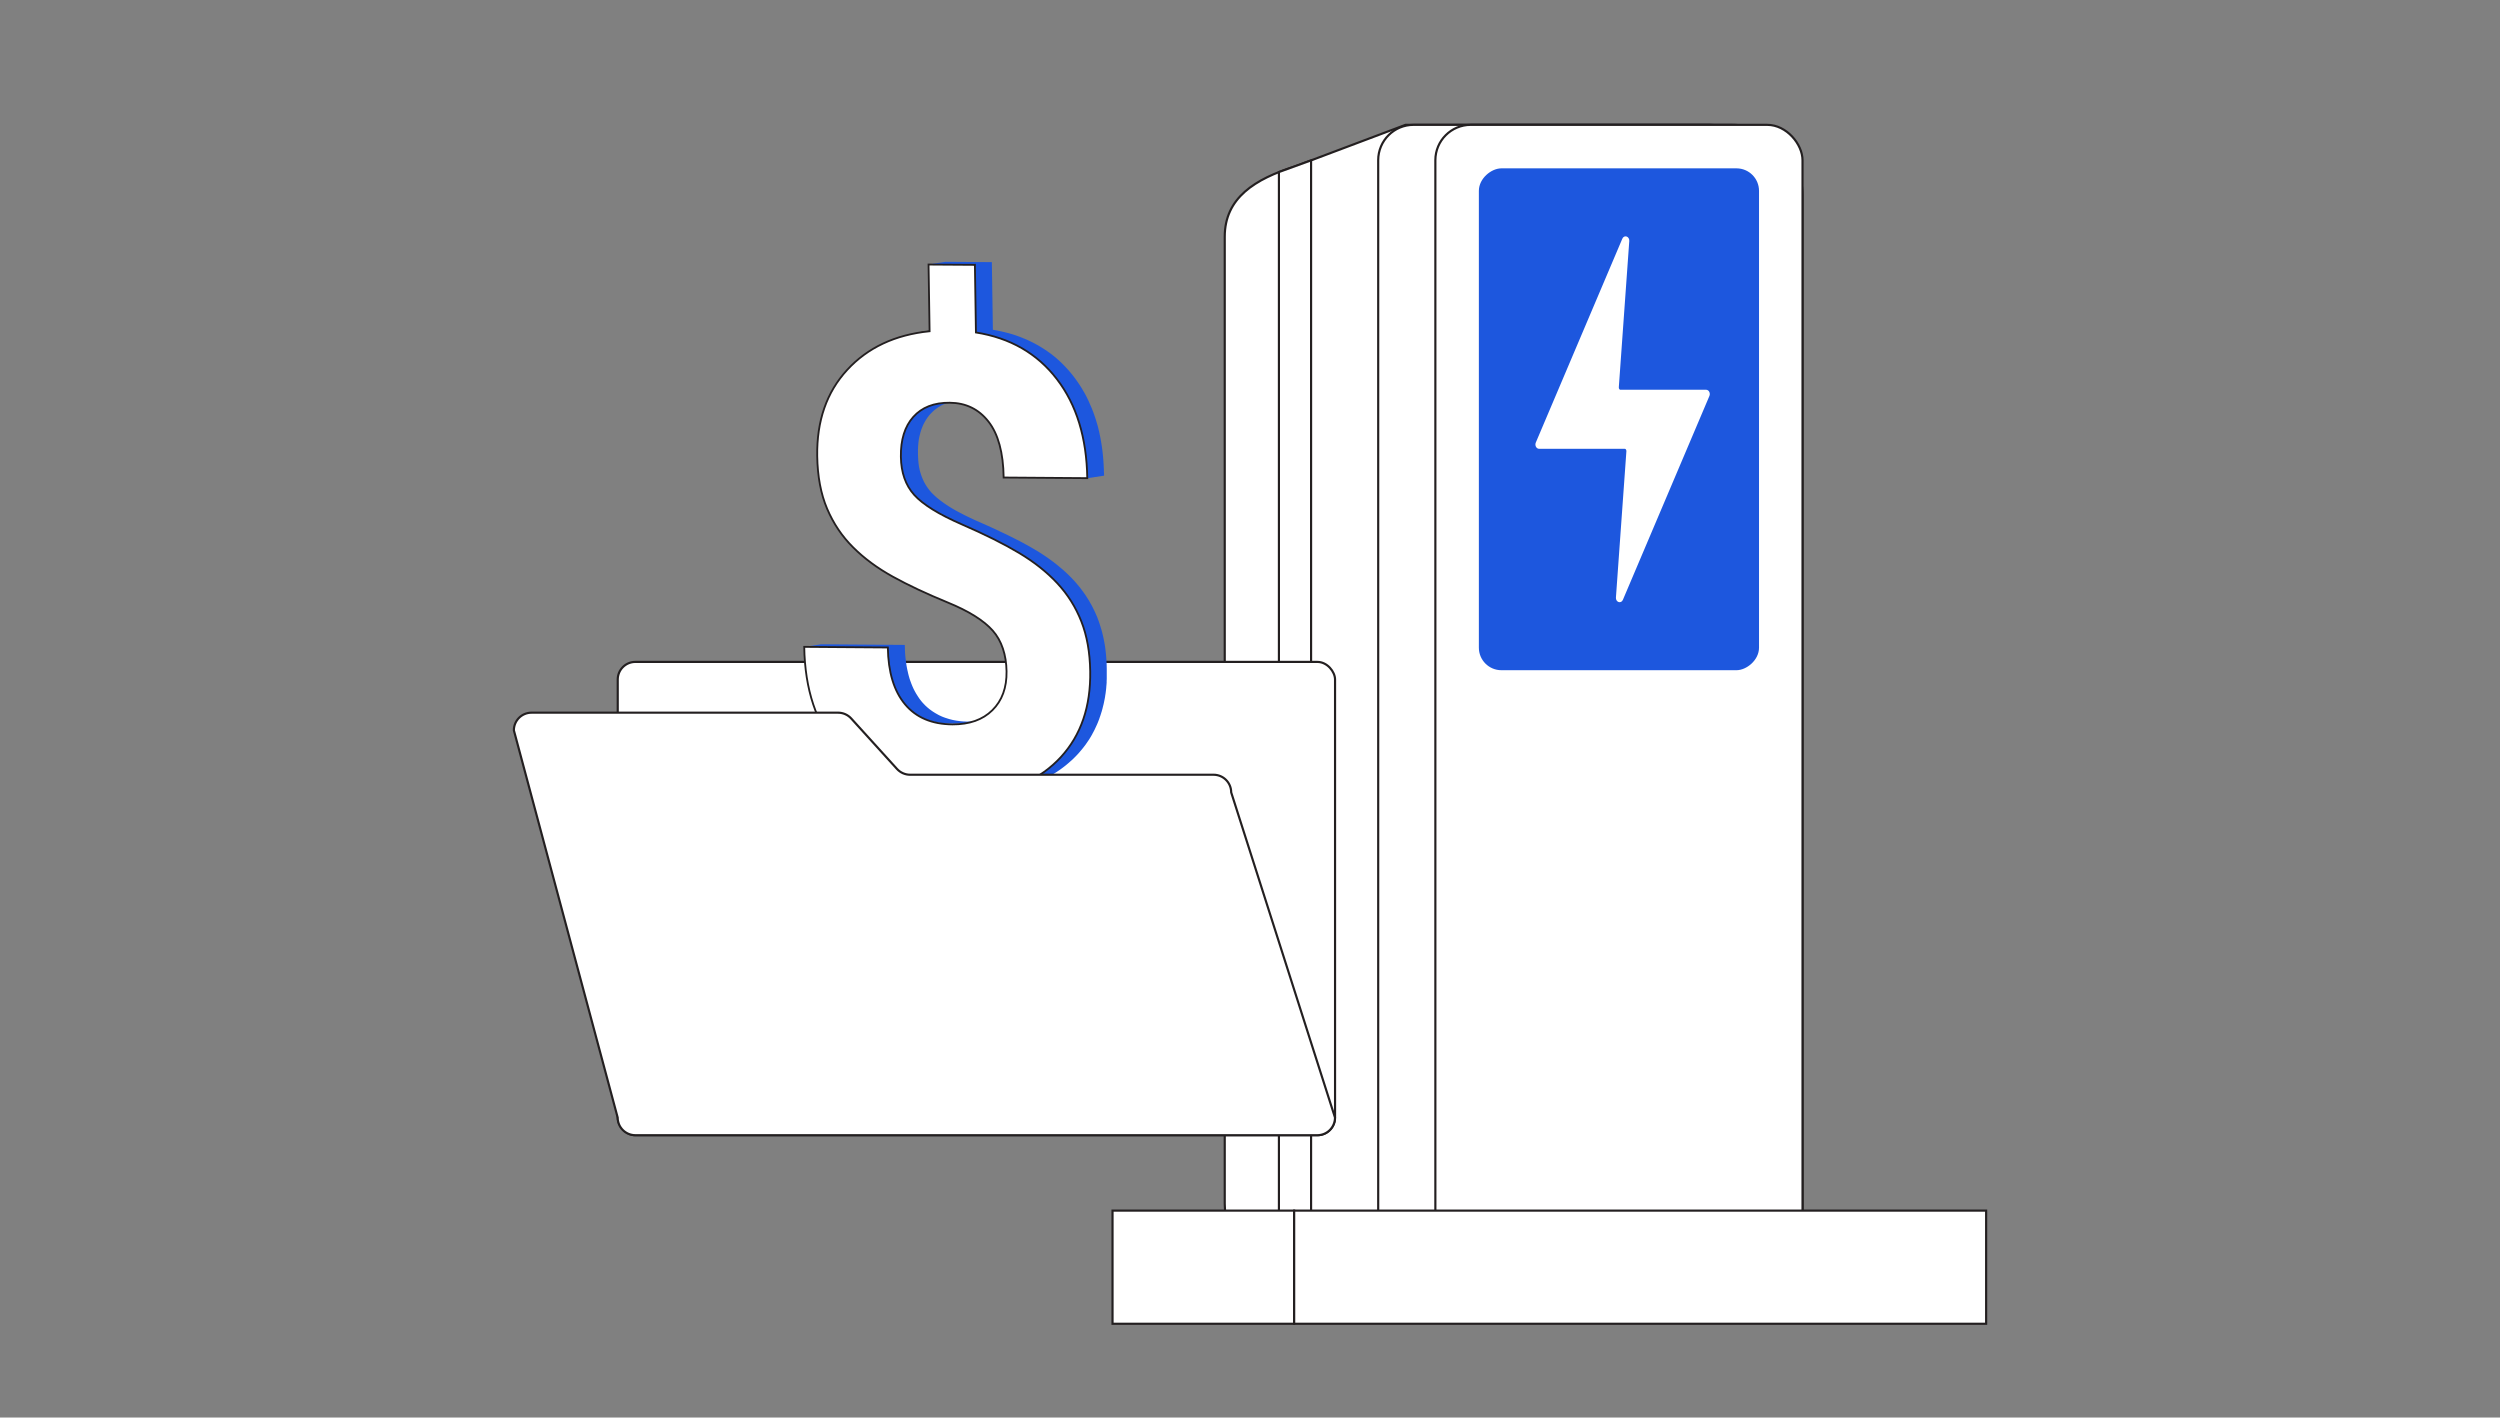 <?xml version="1.0" encoding="UTF-8"?>
<svg id="Layer_1" xmlns="http://www.w3.org/2000/svg" xmlns:xlink="http://www.w3.org/1999/xlink" version="1.1" viewBox="0 0 485 275">
  <rect x="0" y="0" width="485" height="275" fill="#808080" stroke="none"/>
  <!-- Generator: Adobe Illustrator 29.4.0, SVG Export Plug-In . SVG Version: 2.1.0 Build 152)  -->
  <defs>
    <style>
      .st0 {
        fill: #1d57de;
      }

      .st1, .st2 {
        fill: none;
      }

      .st1, .st2, .st3, .st4, .st5, .st6, .st7 {
        stroke-miterlimit: 10;
      }

      .st1, .st2, .st4, .st5, .st6, .st7 {
        stroke: #231f20;
      }

      .st1, .st7 {
        stroke-width: .19px;
      }

      .st8 {
        isolation: isolate;
      }

      .st2, .st6 {
        stroke-width: .42px;
      }

      .st3 {
        stroke: #fff;
      }

      .st3, .st9, .st4, .st5, .st6, .st7 {
        fill: #fff;
      }

      .st3, .st5 {
        stroke-width: .42px;
      }

      .st10 {
        clip-path: url(#clippath-1);
      }

      .st4 {
        stroke-width: .36px;
      }

      .st11 {
        clip-path: url(#clippath);
      }
    </style>
    <clipPath id="clippath">
      <path class="st6" d="M-79.94,143.27c9.38,5.41,9.43,14.19.11,19.61l-165.14,95.97c-9.32,5.41-24.47,5.42-33.85,0l-166.22-95.97c-9.38-5.42-9.43-14.19-.11-19.61l165.14-95.97c9.32-5.41,24.47-5.42,33.85,0l166.22,95.97Z"/>
    </clipPath>
    <clipPath id="clippath-1">
      <path class="st7" d="M178.67,64.47l3.24-.49c.55-.08,1.11-.15,1.68-.21l-3.24.49c-.57.06-1.13.13-1.68.21Z"/>
    </clipPath>
  </defs>
  <g>
    <path class="st9" d="M-79.94,143.27c9.38,5.41,9.43,14.19.11,19.61l-165.14,95.97c-9.32,5.41-24.47,5.42-33.85,0l-166.22-95.97c-9.38-5.42-9.43-14.19-.11-19.61l165.14-95.97c9.32-5.41,24.47-5.42,33.85,0l166.22,95.97Z"/>
    <g class="st11">
      <g class="st8">
        <polygon class="st6" points="174.4 338.63 178.28 340.87 170.57 345.35 166.69 343.11 -27.68 230.89 -47.6 219.39 -166.76 150.59 -182.28 141.63 -226.93 115.85 -219.21 111.37 -174.57 137.15 -159.05 146.11 -46.12 211.31 -26.2 222.81 174.4 338.63"/>
        <polygon class="st6" points="-55.41 262.17 -35.5 273.67 125.86 366.83 118.15 371.32 -36.98 281.76 -56.89 270.26 -215.3 178.8 -230.82 169.84 -467.99 32.91 -460.27 28.43 -275.51 135.1 -279.37 137.34 -271.61 141.82 -267.75 139.58 -223.11 165.35 -207.58 174.32 -55.41 262.17"/>
        <path class="st6" d="M174.4,338.63L-26.2,222.81l-19.92-11.5-112.93-65.2h0s47.48-27.59,47.48-27.59l-15.53-8.96-47.48,27.59h0l-44.64-25.77-7.71,4.48,44.64,25.77h0l-40.83,23.73-44.64-25.77-3.86,2.24-7.76-4.48,3.86-2.24L-460.27,28.43l-7.72,4.48,237.16,136.93-31.65,18.39h0,0,0S-499.64,51.3-499.64,51.3l-7.72,4.48,60.54,34.95-104.9,60.96c-2.13,1.24-2.12,3.25.03,4.48l63.66,36.75c2.14,1.24,5.61,1.24,7.74,0l52.43-30.47,105.2,60.74h0s-281.18,163.4-281.18,163.4l-18.46,10.73,7.76,4.48,3.85-2.24,7.76,4.48,15.55-9.04,75.05-43.61,110.41.62,10.94.06,73.25.41,5.42.03c1.45,0,2.85-.32,3.88-.91,1.03-.59,1.62-1.39,1.63-2.23l.03-3.34,1.13-114.77h0s50.96-29.61,50.96-29.61l58.89,34,3.86-2.24,7.76,4.48-3.86,2.24,52.3,30.2-8.22,71.74-.32,2.83,10.92.44.41-3.54,8.31-72.47c.1-.92-.48-1.81-1.6-2.46l-120.72-69.7h0l31.65-18.39,158.41,91.46,19.91,11.5,155.12,89.56,7.72-4.48-161.36-93.16-19.92-11.5-152.17-87.86,40.83-23.73h0s119.16,68.8,119.16,68.8l19.92,11.5,194.37,112.22,3.88,2.24,7.71-4.48-3.88-2.24ZM-317.7,346.17l-73.25-.41-10.94-.06-99.62-.56-20.69-.12,20.69.12,99.71-57.95.02-12.2,10.94.03v5.81s74.2-43.13,74.2-43.13l-1.07,108.48ZM-314.94,218.72h0s-109.08-62.98-109.08-62.98c-2.14-1.24-5.61-1.24-7.74,0l-52.43,30.47-55.9-32.27,101.04-58.72,168.86,97.49h0s-44.75,26.01-44.75,26.01Z"/>
      </g>
    </g>
    <path class="st2" d="M-79.94,143.27c9.38,5.41,9.43,14.19.11,19.61l-165.14,95.97c-9.32,5.41-24.47,5.42-33.85,0l-166.22-95.97c-9.38-5.42-9.43-14.19-.11-19.61l165.14-95.97c9.32-5.41,24.47-5.42,33.85,0l166.22,95.97Z"/>
  </g>
  <g>
    <g>
      <path class="st5" d="M336.06,255.22h-57.62l-27.21-8.07c-8.89-3.31-13.63-6.1-13.63-13.63V45.92c0-7.53,5.87-11.2,13.63-13.63l21.43-8.07h63.4c7.53,0,13.63,6.1,13.63,13.63v203.75c0,7.53-6.1,13.63-13.63,13.63Z"/>
      <rect class="st5" x="267.37" y="24.22" width="71.23" height="231" rx="6.86" ry="6.86"/>
      <rect class="st5" x="278.46" y="24.22" width="71.23" height="231" rx="6.86" ry="6.86"/>
      <rect class="st0" x="265.4" y="54.16" width="97.36" height="54.35" rx="4.37" ry="4.37" transform="translate(395.41 -232.74) rotate(90)"/>
      <path class="st3" d="M331.43,76.74c.18-.42-.07-.92-.45-.92h-16.63c-.3,0-.53-.32-.51-.69l2.03-28.38c.05-.69-.7-.96-.95-.35l-16.78,39.54c-.18.42.07.92.45.92h16.63c.3,0,.53.32.51.69l-2.03,28.38c-.05.69.7.96.95.35l16.78-39.54Z"/>
      <g>
        <line class="st5" x1="251.23" y1="32.29" x2="251.23" y2="247.16"/>
        <polygon class="st5" points="254.35 247.16 248.11 247.16 248.11 33.38 254.35 31.11 254.35 247.16"/>
      </g>
      <rect class="st5" x="215.83" y="234.86" width="35.23" height="21.95"/>
      <rect class="st5" x="251.07" y="234.86" width="134.24" height="21.95"/>
    </g>
    <g>
      <rect class="st5" x="119.84" y="128.41" width="139.16" height="91.82" rx="3.42" ry="3.42"/>
      <g class="st8">
        <path class="st0" d="M190.1,139.9c-.1.01-.21.03-.31.04-.03,0-.05,0-.08,0-.08,0-.16.02-.24.02-.04,0-.08,0-.11,0-.07,0-.14.01-.21.02-.04,0-.08,0-.12,0-.07,0-.14,0-.21.01-.04,0-.08,0-.12,0-.07,0-.15,0-.22,0-.04,0-.07,0-.11,0-.11,0-.22,0-.34,0-.12,0-.25,0-.37,0-.02,0-.04,0-.06,0-.1,0-.2,0-.3-.01,0,0,0,0,0,0-.11,0-.22-.01-.33-.02-.04,0-.07,0-.11,0-.08,0-.15-.01-.22-.02-.04,0-.08,0-.13-.01-.07,0-.14-.01-.2-.02-.04,0-.09,0-.13-.02-.05,0-.1-.01-.15-.02-.15-.02-.3-.04-.45-.06,0,0,0,0,0,0-.15-.02-.3-.05-.44-.08-.04,0-.08-.02-.11-.02-.11-.02-.22-.05-.33-.07-.02,0-.05-.01-.07-.02-.13-.03-.26-.06-.39-.1-.04,0-.07-.02-.11-.03-.09-.02-.17-.05-.26-.08-.04-.01-.08-.02-.12-.04-.09-.03-.17-.06-.25-.08-.03-.01-.07-.02-.1-.03-.11-.04-.22-.08-.33-.12,0,0-.02,0-.03-.01-.1-.04-.2-.08-.3-.12-.04-.02-.07-.03-.11-.05-.07-.03-.14-.06-.21-.1-.04-.02-.08-.04-.12-.05-.07-.03-.14-.07-.2-.1-.04-.02-.07-.04-.11-.06-.08-.04-.16-.08-.23-.13-.02-.01-.05-.03-.07-.04-.1-.06-.2-.11-.3-.17-.02-.01-.04-.03-.06-.04-.08-.05-.16-.1-.24-.15-.03-.02-.06-.04-.1-.06-.07-.05-.14-.1-.21-.15-.03-.02-.06-.04-.09-.06-.1-.08-.21-.15-.31-.23-.02-.01-.04-.03-.06-.04-.09-.07-.17-.14-.25-.21-.03-.03-.06-.05-.1-.08-.03-.03-.06-.05-.09-.08-.04-.04-.09-.08-.13-.12-.03-.03-.06-.05-.09-.08-.04-.04-.09-.08-.13-.12-.03-.03-.05-.05-.08-.08-.05-.05-.09-.09-.13-.14-.02-.02-.05-.05-.07-.07-.05-.05-.09-.1-.14-.15-.02-.02-.04-.05-.07-.07-.07-.08-.13-.15-.2-.23-.07-.08-.14-.16-.2-.25-.02-.03-.04-.06-.07-.09-.04-.06-.09-.11-.13-.17-.03-.03-.05-.07-.08-.11-.04-.05-.08-.1-.11-.16-.03-.04-.05-.08-.08-.12-.03-.05-.07-.1-.1-.15-.03-.04-.06-.09-.08-.13-.03-.05-.06-.09-.09-.14-.03-.04-.05-.09-.08-.13-.03-.05-.06-.1-.09-.14-.03-.05-.05-.09-.08-.14-.03-.05-.06-.1-.08-.15-.03-.05-.05-.09-.08-.14-.03-.05-.05-.1-.08-.15-.02-.05-.05-.1-.07-.14-.03-.05-.05-.1-.08-.15-.02-.05-.05-.1-.07-.15-.02-.05-.05-.1-.07-.16-.02-.05-.05-.1-.07-.15-.02-.05-.05-.11-.07-.16-.02-.05-.04-.1-.06-.16-.02-.05-.04-.11-.07-.16-.02-.06-.05-.12-.07-.18-.02-.05-.03-.09-.05-.14-.02-.06-.05-.12-.07-.19-.02-.04-.03-.09-.05-.13-.02-.07-.05-.14-.07-.2-.01-.04-.03-.08-.04-.12-.03-.08-.05-.17-.08-.25,0-.03-.02-.05-.02-.08-.03-.11-.07-.22-.1-.34,0-.03-.02-.06-.02-.09-.02-.08-.05-.17-.07-.26-.01-.04-.02-.09-.03-.13-.02-.07-.04-.14-.05-.22-.01-.05-.02-.1-.03-.15-.02-.07-.03-.13-.05-.2-.03-.15-.06-.3-.09-.45,0-.03-.01-.06-.02-.1-.02-.12-.05-.25-.07-.37,0-.05-.02-.09-.02-.14-.02-.13-.04-.26-.06-.39,0-.03,0-.06-.01-.09-.02-.16-.04-.32-.06-.49,0-.04-.01-.09-.02-.13-.01-.12-.03-.23-.04-.35,0-.05-.01-.11-.02-.16-.01-.12-.02-.24-.03-.36,0-.04,0-.09-.01-.13-.01-.16-.02-.33-.03-.5,0-.03,0-.06,0-.1,0-.14-.01-.27-.02-.41,0-.05,0-.1,0-.14,0-.21-.01-.42-.02-.64h0l-16.22-.12-3.24.49,16.22.12h0c0,.22,0,.43.02.64,0,.03,0,.05,0,.08,0,.02,0,.05,0,.07,0,.14.01.28.02.41,0,.03,0,.06,0,.1,0,.17.02.33.03.5,0,.04,0,.09.01.13,0,.12.02.24.03.36,0,.05.01.11.02.16.01.12.02.23.04.35,0,.03,0,.06.01.1,0,.01,0,.02,0,.04.02.16.04.32.06.48,0,.03,0,.06.01.09.02.13.04.26.06.39,0,.05.02.09.02.14.02.13.04.25.07.37,0,.03.01.07.02.1.03.15.06.3.09.45,0,.01,0,.02,0,.03.01.06.03.11.04.17.01.05.02.1.03.15.02.07.04.15.05.22.01.04.02.09.03.13.02.09.05.17.07.26,0,.03.02.06.02.09.03.11.06.23.1.34,0,.03.02.05.03.08.03.08.05.17.08.25.01.04.03.08.04.12.02.07.05.14.07.2.02.04.03.09.05.13.02.06.05.13.07.19.02.05.03.09.05.14.02.04.03.09.05.13,0,.01.01.03.02.04.02.06.04.11.07.16.02.05.04.1.06.15.02.05.05.11.07.16.02.05.04.1.07.15.02.05.05.11.07.16.02.05.05.1.07.15.03.05.05.1.08.15.02.05.05.1.07.14.03.05.05.1.08.15.03.05.05.09.08.14.03.05.06.1.08.15.03.05.05.09.08.14.03.05.06.1.09.15.03.04.05.09.08.13.03.05.06.1.09.14.02.04.05.07.07.11,0,0,0,.01.01.02.03.05.07.1.11.16.03.04.05.08.08.11.04.05.08.11.12.16.03.03.05.07.08.1.04.06.09.12.13.17.02.03.04.06.06.08.07.08.13.17.2.25.07.08.13.15.2.23.02.02.04.05.07.07.04.04.08.09.12.13,0,0,.01.01.02.02.02.02.05.05.07.07.04.05.09.09.13.14.03.03.05.05.08.08.04.04.08.08.13.12.03.03.06.05.09.08.04.04.08.08.13.12.03.03.06.05.09.08.02.01.03.03.05.05.01.01.03.02.05.04.08.07.17.14.25.21.02.01.04.03.05.04.1.08.2.16.31.24,0,0,.02.01.03.02.02.01.04.03.06.04.07.05.14.1.21.15.03.02.06.04.1.06.08.05.16.1.24.15.02.01.03.02.05.03,0,0,0,0,.01,0,.1.06.2.12.3.17.02.01.05.03.07.04.08.04.15.09.23.13.01,0,.03.01.04.02.02.01.05.02.07.03.07.03.13.07.2.1.04.02.08.04.12.05.07.03.14.06.21.1.03.01.05.02.07.03.01,0,.02,0,.03.01.1.04.2.08.3.12,0,0,.02,0,.02,0,.11.04.22.08.33.12,0,0,.02,0,.03,0,.02,0,.05.02.07.02.08.03.17.06.26.09.04.01.08.03.12.04.08.03.17.05.26.08.03,0,.05.02.07.02.01,0,.02,0,.03,0,.13.03.26.07.39.1.02,0,.05.01.07.02.11.03.22.05.33.07.02,0,.04,0,.06.01.02,0,.04,0,.05,0,.15.03.29.06.45.08,0,0,0,0,0,0,.15.02.3.05.45.06.02,0,.04,0,.06,0,.03,0,.06,0,.09.01.04,0,.09.01.13.02.07,0,.13.01.2.02.04,0,.08,0,.13.01.07,0,.15.01.22.02.04,0,.07,0,.11,0,.11,0,.22.01.33.02,0,0,0,0,0,0h0c.05,0,.1,0,.15,0,.07,0,.14,0,.21,0,.12,0,.25,0,.37,0,.11,0,.22,0,.34,0,.04,0,.07,0,.11,0,.08,0,.15,0,.22,0,.01,0,.03,0,.04,0,.03,0,.05,0,.08,0,.07,0,.14,0,.21-.01.04,0,.08,0,.12,0,.07,0,.14,0,.21-.01.04,0,.08,0,.12,0,.08,0,.16-.01.24-.02.03,0,.05,0,.08,0,.11-.01.21-.02.31-.04,0,0,0,0,.01,0,.09-.01.17-.02.25-.04l3.24-.49c-.09.01-.18.03-.26.04Z"/>
        <polygon class="st7" points="189.53 154.31 192.77 153.81 192.95 165.88 189.72 165.88 189.53 154.31"/>
        <g class="st8">
          <path class="st9" d="M178.67,64.47l3.24-.49c.55-.08,1.11-.15,1.68-.21l-3.24.49c-.57.06-1.13.13-1.68.21Z"/>
          <g class="st10">
            <g class="st8">
              <path class="st7" d="M178.67,64.47l3.24-.49c.21-.03.42-.06.64-.09l-3.24.49c-.21.03-.42.06-.64.09"/>
              <path class="st7" d="M179.31,64.37l3.24-.49c.34-.05.69-.09,1.04-.12l-3.24.49c-.35.04-.7.08-1.04.12"/>
            </g>
          </g>
          <path class="st1" d="M178.67,64.47l3.24-.49c.55-.08,1.11-.15,1.68-.21l-3.24.49c-.57.06-1.13.13-1.68.21Z"/>
        </g>
        <path class="st0" d="M214.68,132.3c0-.07,0-.14.01-.2,0-.12.01-.25.02-.37,0-.07,0-.14,0-.21,0-.05,0-.1,0-.15,0-.11,0-.22,0-.33,0-.02,0-.04,0-.05,0-.18,0-.37,0-.56,0-.04,0-.09,0-.13,0-.19,0-.38,0-.57,0-.26-.01-.52-.02-.78,0-.02,0-.05,0-.07,0-.08,0-.16-.01-.24,0-.12-.01-.23-.02-.35,0-.11-.01-.21-.02-.32,0-.12-.01-.23-.02-.35,0-.11-.02-.21-.03-.32,0-.11-.02-.23-.03-.34,0-.1-.02-.21-.03-.31-.01-.11-.02-.22-.04-.33,0-.03,0-.07-.01-.1,0-.06-.02-.12-.02-.18-.02-.13-.03-.26-.05-.39-.01-.09-.03-.19-.04-.28-.02-.13-.04-.25-.06-.37-.01-.09-.03-.18-.05-.28-.02-.12-.04-.25-.07-.37-.02-.09-.03-.18-.05-.27-.02-.13-.05-.25-.08-.37-.01-.06-.02-.12-.04-.18,0-.03-.01-.06-.02-.09-.01-.06-.03-.11-.04-.17-.03-.12-.06-.25-.09-.37-.01-.06-.03-.11-.04-.17-.03-.14-.07-.27-.11-.41-.01-.04-.02-.07-.03-.11-.05-.17-.1-.34-.15-.5-.01-.04-.03-.08-.04-.13-.04-.13-.08-.25-.12-.38-.02-.05-.04-.11-.05-.16-.04-.12-.08-.23-.12-.35-.02-.05-.04-.1-.05-.15-.06-.16-.12-.32-.18-.48,0-.01,0-.02-.01-.04-.02-.04-.04-.09-.05-.13-.05-.13-.11-.26-.16-.4-.03-.07-.06-.14-.09-.2-.05-.11-.1-.23-.15-.34-.03-.07-.07-.14-.1-.22-.05-.11-.1-.21-.15-.32-.04-.07-.07-.15-.11-.22-.05-.1-.1-.2-.15-.31-.04-.07-.08-.15-.11-.22-.05-.1-.11-.2-.16-.3-.04-.07-.08-.14-.12-.21-.06-.1-.12-.21-.18-.31-.04-.07-.08-.13-.11-.2-.07-.11-.13-.22-.2-.33-.03-.05-.07-.11-.1-.16-.1-.16-.2-.31-.3-.47,0,0,0-.01-.01-.02,0,0,0,0,0,0,0,0,0-.01-.01-.02-.09-.14-.18-.27-.28-.41-.03-.05-.07-.09-.1-.14-.07-.09-.13-.19-.2-.28-.04-.05-.08-.11-.12-.16-.06-.09-.13-.17-.19-.26-.04-.06-.09-.11-.13-.17-.06-.08-.13-.16-.19-.25-.04-.05-.09-.11-.13-.16-.07-.08-.14-.17-.2-.25-.04-.05-.09-.1-.13-.15-.08-.09-.15-.18-.23-.27-.04-.04-.07-.09-.11-.13-.12-.13-.23-.26-.35-.39-.02-.02-.04-.04-.05-.06-.02-.03-.05-.05-.08-.08-.12-.13-.25-.26-.37-.39-.05-.05-.1-.1-.15-.15-.13-.13-.25-.25-.38-.38-.04-.04-.07-.07-.11-.11-.16-.16-.33-.31-.5-.47-.04-.04-.08-.07-.12-.11-.13-.12-.27-.24-.4-.36-.03-.02-.06-.05-.08-.07-.03-.02-.06-.05-.09-.07-.11-.09-.22-.19-.33-.28-.06-.05-.11-.09-.17-.14-.14-.12-.29-.24-.44-.36-.02-.02-.05-.04-.07-.06-.17-.14-.35-.27-.52-.41-.05-.04-.11-.08-.16-.12-.13-.09-.25-.19-.38-.28-.03-.02-.05-.04-.08-.06-.04-.03-.08-.06-.12-.09-.12-.08-.23-.17-.35-.25-.07-.05-.14-.1-.21-.15-.12-.08-.25-.17-.37-.25-.06-.04-.13-.09-.19-.13-.16-.1-.31-.21-.47-.31-.03-.02-.07-.04-.1-.07-.19-.12-.39-.25-.58-.37-.01,0-.02-.01-.03-.02-.15-.1-.31-.19-.47-.28-.16-.1-.33-.2-.5-.29-.05-.03-.1-.06-.15-.09-.12-.07-.25-.14-.38-.22-.05-.03-.11-.06-.16-.09-.16-.09-.33-.18-.49-.28-.01,0-.03-.02-.04-.02-.18-.1-.36-.2-.55-.3-.05-.03-.11-.06-.16-.09-.14-.07-.28-.15-.42-.22-.06-.03-.12-.06-.18-.1-.17-.09-.33-.18-.5-.26-.03-.01-.05-.03-.08-.04,0,0-.01,0-.02,0-.19-.1-.38-.19-.57-.29-.04-.02-.09-.04-.13-.07-.2-.1-.4-.2-.6-.3-.03-.01-.05-.03-.08-.04-.19-.09-.38-.19-.57-.28-.04-.02-.08-.04-.12-.06-.21-.1-.42-.2-.63-.3-.04-.02-.09-.04-.13-.06-.21-.1-.42-.2-.64-.3-.01,0-.02-.01-.03-.02-.22-.1-.45-.21-.67-.32-.05-.02-.1-.05-.15-.07-.22-.1-.45-.21-.68-.31-.04-.02-.07-.03-.11-.05-.21-.1-.43-.19-.64-.29-.04-.02-.08-.04-.12-.05-.23-.11-.47-.21-.71-.32-.05-.02-.1-.05-.16-.07-.25-.11-.49-.22-.74-.33-.15-.06-.29-.13-.44-.19-.05-.02-.09-.04-.14-.06-.1-.04-.19-.09-.29-.13-.06-.03-.11-.05-.16-.08-.09-.04-.17-.08-.25-.12-.06-.03-.11-.05-.17-.08-.08-.04-.16-.07-.24-.11-.06-.03-.12-.05-.17-.08-.08-.04-.15-.07-.23-.11-.06-.03-.11-.06-.17-.08-.07-.04-.15-.07-.22-.11-.06-.03-.11-.06-.17-.08-.07-.04-.14-.07-.21-.11-.06-.03-.11-.06-.16-.08-.07-.04-.14-.07-.21-.11-.06-.03-.11-.06-.17-.09-.04-.02-.09-.05-.13-.07-.07-.03-.13-.07-.2-.1-.04-.02-.09-.05-.13-.07-.06-.03-.13-.07-.19-.1-.04-.02-.08-.05-.13-.07-.07-.04-.13-.07-.2-.11-.04-.02-.08-.04-.11-.06-.08-.04-.15-.08-.22-.13-.03-.01-.05-.03-.08-.04-.1-.06-.2-.11-.29-.17-.02-.01-.04-.02-.06-.04-.07-.04-.15-.09-.22-.13-.03-.02-.07-.04-.1-.06-.06-.03-.11-.07-.16-.1-.12-.08-.24-.15-.36-.23-.02-.01-.04-.03-.06-.04-.1-.06-.2-.13-.29-.19-.03-.02-.06-.04-.09-.06-.11-.08-.23-.15-.33-.23,0,0,0,0,0,0-.11-.07-.21-.15-.31-.22-.03-.02-.06-.04-.09-.07-.06-.05-.13-.09-.19-.14-.03-.02-.06-.04-.09-.07-.08-.06-.15-.12-.23-.18-.01,0-.02-.02-.04-.03-.09-.07-.17-.13-.25-.2-.02-.02-.05-.04-.07-.06-.06-.05-.11-.1-.17-.14-.03-.02-.06-.05-.08-.07-.05-.04-.1-.08-.14-.13-.03-.02-.05-.05-.08-.07-.05-.05-.1-.09-.15-.14-.02-.02-.04-.04-.06-.06-.07-.06-.13-.13-.2-.19-.01-.01-.02-.02-.03-.03-.05-.05-.11-.11-.16-.16-.05-.05-.09-.1-.14-.15-.09-.1-.18-.21-.27-.32-.03-.03-.05-.06-.08-.1-.07-.08-.13-.17-.19-.25-.02-.03-.05-.06-.07-.09-.08-.11-.16-.23-.24-.35,0,0-.01-.02-.02-.03-.08-.12-.16-.25-.24-.38,0,0,0,0,0,0-.08-.13-.15-.26-.22-.39,0,0,0-.01-.01-.02-.07-.13-.13-.26-.19-.4,0-.01-.01-.03-.02-.04-.06-.13-.12-.26-.17-.4,0-.02-.01-.03-.02-.05-.05-.12-.09-.24-.14-.37,0-.02-.02-.05-.03-.07-.05-.15-.1-.29-.14-.44-.01-.04-.02-.09-.04-.13-.03-.11-.06-.22-.09-.32-.01-.06-.03-.12-.04-.18-.03-.1-.05-.21-.07-.32,0-.03-.01-.06-.02-.09-.03-.15-.06-.3-.08-.45,0-.02,0-.04,0-.06-.02-.14-.04-.29-.06-.43,0-.03,0-.05,0-.08-.02-.15-.04-.31-.05-.47,0-.03,0-.05,0-.08-.01-.16-.02-.32-.03-.48,0-.03,0-.05,0-.08,0-.17-.01-.34-.02-.52,0-.13,0-.27,0-.4,0-.03,0-.07,0-.1,0-.12,0-.23,0-.35,0-.01,0-.03,0-.04,0-.17.01-.33.02-.49,0-.02,0-.04,0-.06.01-.15.02-.31.04-.46,0-.03,0-.05,0-.08.01-.13.03-.26.05-.39,0-.02,0-.04,0-.06.02-.12.03-.23.05-.35,0-.02,0-.04.01-.06.02-.11.04-.23.06-.34,0-.03.01-.05.02-.08.02-.09.04-.19.06-.28,0-.03.01-.05.02-.08.02-.1.05-.21.08-.31,0-.02,0-.03.01-.05.02-.09.05-.17.07-.26,0-.03.02-.06.03-.09.02-.07.04-.14.07-.22,0-.03.02-.05.02-.08.03-.09.06-.19.1-.28,0-.02.01-.03.02-.05.03-.07.06-.15.09-.22.01-.03.02-.06.03-.09.03-.07.05-.13.08-.19.01-.03.02-.05.03-.08.04-.09.08-.18.12-.26,0-.01.01-.02.02-.03.04-.08.08-.15.12-.23.01-.02.03-.05.04-.07.04-.07.08-.15.12-.22,0-.02.02-.03.03-.05.05-.09.1-.17.15-.25.01-.02.02-.04.03-.05.06-.09.11-.17.17-.25,0-.01.02-.02.02-.04.06-.09.13-.18.2-.27.02-.02.03-.04.05-.07.04-.05.08-.1.12-.15.02-.02.03-.04.05-.06.06-.07.12-.14.18-.2.08-.09.16-.17.24-.25.03-.03.05-.05.08-.08.05-.05.11-.11.16-.16.03-.03.07-.06.1-.09.05-.05.1-.09.15-.14.04-.03.07-.06.11-.09.05-.04.1-.08.15-.12.04-.03.08-.06.12-.09.05-.04.1-.08.15-.11.04-.03.08-.06.13-.09.05-.04.1-.07.16-.11.04-.03.09-.06.13-.08.05-.03.11-.07.16-.1.04-.03.09-.05.14-.08.05-.03.11-.06.16-.09.05-.02.09-.05.14-.07.06-.03.11-.06.17-.08.05-.02.1-.05.14-.07.06-.03.12-.05.18-.08.05-.02.1-.04.15-.06.06-.02.12-.05.18-.07.05-.02.1-.04.15-.06.06-.02.13-.04.19-.06.05-.02.1-.03.15-.05.07-.02.13-.04.2-.06.05-.01.1-.03.15-.04.07-.02.14-.04.22-.05.05-.01.09-.02.14-.03.08-.02.16-.04.25-.05.04,0,.08-.02.12-.03.12-.02.25-.05.38-.06l-3.24.49c-.13.02-.25.04-.38.06-.04,0-.08.02-.12.03-.08.02-.17.03-.25.05-.05.01-.09.02-.14.03-.07.02-.15.04-.22.05-.05.01-.1.03-.15.04-.07.02-.13.04-.2.06-.05.02-.1.03-.15.05-.06.02-.13.04-.19.06-.05.02-.1.04-.15.06-.06.02-.12.05-.18.07-.05.02-.1.04-.15.06-.06.03-.12.05-.18.08-.05.02-.1.04-.14.07-.06.03-.11.06-.17.08-.05.02-.09.05-.14.07-.06.03-.11.06-.16.09-.05.03-.09.05-.14.08-.05.03-.11.06-.16.1-.04.03-.09.05-.13.08-.05.03-.1.07-.16.11-.04.03-.08.06-.13.09-.05.04-.1.08-.15.11-.04.03-.08.06-.12.09-.05.04-.1.08-.15.12-.04.03-.07.06-.11.09-.05.04-.1.09-.15.14-.03.03-.07.06-.1.09-.06.05-.11.11-.16.16-.03.03-.05.05-.08.08,0,0,0,0,0,0-.08.08-.15.16-.23.25-.06.07-.12.14-.18.2-.02.02-.04.04-.05.06-.04.05-.08.1-.12.15,0,.01-.02.03-.03.04,0,0-.01.02-.02.03-.07.09-.13.18-.19.27,0,.01-.02.02-.02.04-.06.08-.11.17-.17.25,0,.01-.01.02-.02.03,0,0,0,.01-.01.02-.05.08-.1.17-.15.25-.01.02-.02.03-.03.05-.04.07-.08.14-.12.22,0,.01-.02.03-.02.04,0,.01-.01.02-.02.03-.04.07-.08.15-.12.23,0,.01-.01.02-.02.03-.04.09-.08.17-.12.26,0,0,0,.02-.01.02,0,.02-.01.04-.02.05-.03.06-.06.13-.08.19-.01.03-.02.06-.03.09-.03.07-.06.15-.09.22,0,.01-.01.03-.02.04,0,0,0,0,0,.01-.03.09-.07.19-.1.28,0,.02-.02.05-.02.08-.02.07-.05.14-.07.22,0,.02-.01.03-.02.05,0,.01,0,.03-.01.04-.02.09-.05.17-.07.26,0,.02,0,.03-.01.05-.03.1-.05.2-.08.31,0,0,0,.02,0,.03,0,.02,0,.03-.01.05-.02.09-.04.18-.06.28,0,.03-.01.05-.02.08-.02.11-.04.23-.06.34,0,0,0,.01,0,.02,0,.01,0,.03,0,.04-.02.12-.04.23-.05.35,0,.02,0,.04,0,.06-.02.13-.03.26-.05.39,0,.01,0,.02,0,.04,0,.01,0,.03,0,.04-.01.15-.03.3-.04.46,0,.02,0,.04,0,.06-.01.16-.02.32-.02.49,0,0,0,0,0,0,0,.01,0,.02,0,.03,0,.12,0,.23,0,.35,0,.03,0,.07,0,.1,0,.13,0,.26,0,.4,0,.13,0,.25.01.38,0,.05,0,.09,0,.14,0,.03,0,.05,0,.08,0,.16.02.32.03.48,0,.03,0,.05,0,.08.01.14.03.28.04.42,0,.02,0,.03,0,.05,0,.03,0,.05,0,.08.02.15.04.29.06.43,0,.02,0,.04,0,.06.03.15.05.3.08.45,0,.03.01.06.02.09,0,.03.01.07.02.1.02.07.03.14.05.21.01.06.03.12.04.18.03.11.06.22.09.32.01.04.02.09.04.13.05.15.09.3.14.44,0,.03.02.05.03.08.04.11.08.22.12.32,0,.01.01.03.02.04,0,.02.01.03.02.05.05.13.11.27.17.4,0,.01.01.03.02.04.06.13.13.27.19.39,0,0,0,.01.01.02.07.13.14.26.22.39,0,0,0,0,0,0,.08.13.15.25.24.38,0,0,.01.02.02.03,0,0,0,0,0,.01.07.11.15.22.23.33.02.03.05.06.07.09.06.09.13.17.19.25.03.03.05.06.08.09.09.11.18.22.27.32.04.04.08.09.12.13,0,0,.01.01.02.02.05.05.1.11.16.16,0,.01.02.02.03.03.06.06.13.13.2.19.02.02.04.04.06.06.05.05.1.09.15.14.03.02.05.05.08.07.05.04.09.08.14.13.01.01.03.03.04.04.01.01.03.02.04.03.06.05.11.1.17.14.02.02.05.04.07.06.08.07.16.13.25.2.01,0,.02.02.04.03.07.06.15.12.23.18.03.02.06.04.09.07.06.05.13.09.19.14.02.01.03.03.05.04.01,0,.03.02.04.03.1.07.21.15.31.22,0,0,0,0,0,0,.11.08.22.15.33.23.03.02.06.04.09.06.1.06.19.13.29.19.02.01.04.03.06.04.12.08.24.15.36.23.01,0,.02.01.03.02.04.03.09.05.13.08.03.02.07.04.1.06.07.04.15.09.22.13.02.01.04.02.06.04.1.06.19.11.29.17.03.01.05.03.08.04.07.04.15.08.22.13.04.02.07.04.11.06.06.04.13.07.2.11.04.02.08.05.13.07.06.03.13.07.19.1.04.02.09.05.13.07.07.03.13.07.2.1.04.02.09.05.13.07.02.01.04.02.06.03.03.02.07.04.11.05.07.04.14.07.21.11.05.03.11.06.16.08.07.04.14.07.21.11.06.03.11.06.17.08.07.04.15.07.22.11.06.03.11.06.17.08.08.04.15.07.23.11.06.03.12.06.17.08.08.04.16.07.23.11.06.03.12.05.18.08.08.04.17.08.25.11.06.03.11.05.17.08.09.04.19.09.29.13.05.02.09.04.14.06.14.06.29.13.44.19.25.11.5.22.74.33.05.02.1.05.16.07.24.11.48.21.71.32.04.02.08.04.12.05.22.1.43.19.64.29.03.02.07.03.1.05.23.1.45.21.68.31.05.02.1.05.15.07.23.11.45.21.67.32.01,0,.02.01.03.02.21.1.43.2.64.3.04.02.09.04.13.06.21.1.42.2.63.3.04.02.08.04.12.06.19.09.38.19.57.28.03.01.05.03.08.04.2.1.4.2.6.3.04.02.09.04.13.07.2.1.39.2.59.3.03.01.05.03.08.04.17.09.34.18.51.27.06.03.12.06.18.09.14.07.28.15.42.22.05.03.11.06.16.09.19.1.37.2.55.3.01,0,.03.01.04.02.17.09.33.19.49.28.05.03.11.06.16.09.13.07.25.15.38.22.05.03.1.06.15.09.17.1.34.2.5.29.17.1.33.2.5.3.2.12.39.24.58.37.03.02.07.04.1.07.16.1.31.2.47.31.07.04.13.09.19.13.12.08.25.17.37.25.07.05.14.1.21.15.12.08.23.16.35.25.07.05.13.1.2.15.13.09.25.19.38.28.05.04.11.08.16.12.18.13.35.27.52.41.02.02.05.04.07.06.15.12.29.24.44.36.06.05.11.09.17.14.11.09.22.19.33.28.06.05.11.1.17.15.14.12.27.24.4.36.04.04.08.07.12.11.17.16.34.31.5.47.04.03.07.07.11.11.13.13.26.25.38.38.05.05.1.1.15.15.13.13.25.26.38.39.04.05.09.09.13.14.12.13.24.26.35.39.04.04.07.09.11.13.08.09.15.18.23.27.04.05.09.1.13.15.07.08.14.16.2.25.04.05.09.11.13.16.07.08.13.16.19.25.04.06.09.11.13.17.06.08.13.17.19.25.04.05.08.11.12.16.07.09.13.19.2.28.03.05.07.09.1.14.09.14.19.27.28.41,0,0,0,.01.01.02,0,0,0,.02.01.02.1.15.2.31.3.47.03.05.07.11.1.16.07.11.14.22.2.33.04.07.08.13.11.2.06.1.12.2.18.31.04.07.08.14.12.21.05.1.11.2.16.3.04.07.08.15.11.22.05.1.1.2.15.31.04.07.07.15.11.22.05.1.1.21.15.32.03.07.07.14.1.22.05.11.1.22.15.34.03.07.06.14.09.2.06.13.11.26.16.4.02.06.05.11.07.17.06.16.12.32.18.48.02.05.04.1.05.15.04.11.08.23.12.35.02.05.04.11.05.16.04.12.08.25.12.38.01.04.03.08.04.12.05.17.1.33.15.5.01.04.02.07.03.11.04.13.07.27.11.41.01.06.03.11.04.17.03.12.06.25.09.37.01.06.03.11.04.17.02.09.04.18.06.27.03.12.05.25.08.37.02.09.03.18.05.27.02.12.05.25.07.37.02.09.03.18.05.28.02.12.04.25.06.37.01.09.03.19.04.28.02.13.03.26.05.39.01.09.02.19.03.28.01.11.02.22.04.33.01.1.02.21.03.31.01.11.02.23.03.34,0,.11.02.21.03.32,0,.11.02.23.02.35,0,.11.01.21.02.32,0,.12.01.23.02.35,0,.1,0,.21.01.31,0,.26.02.52.02.78,0,.19,0,.38,0,.57,0,.04,0,.09,0,.13,0,.19,0,.37,0,.56,0,.02,0,.04,0,.05,0,.16,0,.32-.01.48,0,.07,0,.14,0,.21,0,.12-.01.25-.02.37,0,.07,0,.14-.01.2,0,.14-.02.28-.03.42,0,.05,0,.1-.01.15-.02.19-.03.37-.05.56,0,.03,0,.06,0,.09-.02.15-.03.3-.05.45,0,.05-.01.11-.02.16-.02.13-.03.27-.05.4,0,.05-.01.09-.02.14-.03.17-.05.35-.08.52,0,.03,0,.05-.01.08-.02.15-.05.29-.08.44,0,.05-.02.09-.03.14-.03.17-.07.33-.1.5,0,0,0,0,0,0-.04.17-.07.33-.11.49,0,.04-.02.08-.03.12-.04.16-.08.31-.12.47,0,0,0,.01,0,.02-.04.16-.09.32-.13.48-.01.04-.02.08-.03.12-.05.16-.09.31-.14.47,0,0,0,0,0,.01-.05.15-.1.3-.15.46-.01.04-.02.07-.04.11-.05.15-.11.3-.16.45,0,.02-.01.04-.02.05-.05.14-.1.27-.16.41-.01.03-.03.07-.04.1-.06.15-.12.29-.18.44,0,.02-.02.05-.03.07-.05.13-.11.25-.17.38-.02.04-.03.07-.05.11-.07.14-.13.29-.2.43-.01.02-.02.04-.03.07-.06.12-.12.25-.19.37-.02.04-.04.07-.06.11-.07.14-.15.27-.22.41,0,0,0,.01-.01.02-.08.14-.16.28-.24.42-.02.04-.05.08-.07.12-.06.1-.12.21-.19.31-.02.04-.05.08-.07.11-.07.11-.14.21-.21.32-.02.03-.04.07-.07.1-.09.14-.19.27-.28.41-.02.03-.05.06-.07.1-.07.1-.15.21-.22.31-.04.05-.07.09-.11.14-.07.09-.13.17-.2.26-.04.05-.08.1-.12.15-.07.08-.13.17-.2.25-.04.05-.08.1-.12.14-.07.09-.15.17-.22.26-.03.04-.07.08-.1.12-.11.13-.22.25-.33.37-.12.13-.25.26-.37.39-.06.06-.12.13-.19.19-.05.05-.1.1-.15.15-.07.07-.13.13-.2.19-.05.05-.1.09-.15.14-.07.07-.15.14-.22.2-.05.04-.09.08-.14.12-.09.08-.17.15-.26.23-.03.03-.07.06-.1.09-.12.1-.24.21-.37.31-.03.02-.05.04-.08.06-.1.08-.2.16-.3.24-.05.04-.09.07-.14.11-.08.06-.16.12-.24.19-.05.04-.11.08-.16.12-.08.06-.15.11-.23.17-.06.04-.11.08-.17.12-.07.05-.15.11-.23.16-.06.04-.12.08-.18.12-.07.05-.15.1-.22.15-.06.04-.12.08-.19.12-.07.05-.15.1-.23.14-.06.04-.13.08-.19.12-.08.05-.15.09-.23.14-.07.04-.13.08-.2.11-.08.04-.15.09-.23.13-.07.04-.13.07-.2.11-.08.04-.15.08-.23.12-.07.04-.14.07-.21.11-.08.04-.16.08-.23.12-.07.04-.14.07-.21.1-.08.04-.16.08-.24.11-.07.03-.14.07-.21.1-.08.04-.16.07-.24.11-.07.03-.14.06-.22.1-.08.04-.16.07-.25.11-.07.03-.15.06-.22.09-.08.03-.17.07-.25.1-.07.03-.15.06-.22.09-.08.03-.17.07-.25.1-.08.03-.15.06-.23.08-.09.03-.17.06-.26.09-.08.03-.15.05-.23.08-.09.03-.17.06-.26.09-.08.03-.15.05-.23.08-.09.03-.18.06-.27.08-.08.02-.16.05-.23.07-.09.03-.18.05-.27.08-.08.02-.16.05-.24.07-.09.03-.19.05-.28.08-.08.02-.16.04-.24.06-.09.02-.19.05-.29.07-.08.02-.16.04-.24.06-.1.02-.2.05-.3.07-.08.02-.16.04-.23.05-.1.02-.2.04-.31.07-.08.02-.15.03-.23.05-.11.02-.22.04-.33.06-.07.01-.14.03-.22.04-.12.02-.25.04-.37.07-.06.01-.12.02-.18.03-.18.03-.37.06-.56.09h0s0,0,0,0l3.24-.49c.19-.03.37-.06.56-.09.06-.01.12-.02.18-.03.12-.02.25-.04.37-.07.07-.01.14-.03.22-.04.11-.02.22-.04.33-.06.08-.02.15-.03.23-.05.1-.02.21-.04.31-.07.08-.02.16-.04.23-.05.1-.02.2-.05.3-.07.08-.02.16-.04.24-.06.1-.02.19-.05.29-.07.08-.02.16-.04.24-.06.09-.03.19-.05.28-.08.08-.02.16-.05.24-.07.09-.03.18-.05.27-.08.08-.02.16-.05.23-.07.09-.03.18-.06.27-.08.08-.03.15-.05.23-.08.09-.03.18-.06.26-.09.08-.03.15-.05.23-.08.09-.03.17-.06.26-.09.08-.03.15-.06.23-.08.08-.03.17-.06.25-.1.07-.03.15-.06.22-.09.08-.03.17-.07.25-.1.07-.03.15-.06.22-.09.08-.03.16-.07.25-.11.07-.03.14-.06.22-.1.08-.04.16-.07.24-.11.07-.03.14-.07.21-.1.08-.04.16-.08.24-.12.07-.03.14-.07.21-.1.08-.04.16-.08.23-.12.07-.04.14-.07.21-.11.08-.04.15-.08.23-.13.07-.04.13-.07.2-.11.08-.04.15-.09.23-.13.07-.04.13-.08.2-.11.08-.04.15-.09.23-.14.06-.04.13-.08.19-.12.08-.05.15-.09.23-.14.06-.04.12-.08.19-.12.08-.05.15-.1.22-.15.06-.04.12-.08.18-.12.08-.05.15-.1.23-.16.06-.04.12-.08.17-.12.08-.06.15-.11.23-.17.05-.04.11-.08.16-.12.08-.06.16-.12.25-.19.05-.04.09-.07.14-.11.1-.08.2-.16.3-.24.02-.02.05-.04.07-.06.12-.1.25-.21.37-.31.03-.03.07-.06.1-.09.09-.08.17-.15.26-.23.05-.04.09-.08.14-.12.07-.07.15-.13.22-.2.05-.05.1-.09.15-.14.07-.06.13-.13.2-.2.05-.05.1-.1.15-.15.05-.05.11-.11.16-.16,0,0,.02-.02.03-.03.12-.13.25-.26.37-.39.11-.12.22-.25.33-.37.04-.04.07-.08.1-.12.07-.09.15-.17.22-.26.04-.05.08-.1.12-.14.07-.08.13-.16.2-.25.04-.05.08-.1.12-.15.02-.03.05-.06.07-.09.04-.06.08-.11.13-.17.04-.05.07-.09.11-.14.08-.1.15-.2.22-.31.02-.03.05-.06.07-.1.1-.14.19-.27.28-.41.02-.03.05-.07.07-.1.06-.08.11-.17.17-.25.01-.02.03-.04.04-.06.02-.04.05-.08.07-.12.06-.1.13-.2.19-.31.02-.04.05-.08.07-.12.08-.14.16-.28.24-.42,0,0,0-.01,0-.02.06-.11.12-.22.18-.33.01-.03.03-.06.04-.08.02-.04.04-.07.06-.11.06-.12.13-.24.19-.37.01-.02.02-.04.03-.07.07-.14.14-.28.2-.43.02-.04.03-.07.05-.11.02-.05.05-.1.07-.15.03-.07.07-.15.1-.22.01-.02.02-.05.03-.07.06-.15.12-.29.18-.44.01-.03.03-.07.04-.1.05-.13.11-.27.16-.41,0-.02.01-.04.02-.05,0,0,0-.01,0-.02.05-.14.1-.29.15-.43.01-.04.02-.07.04-.11.05-.15.1-.3.15-.46,0,0,0,0,0-.01.04-.12.07-.23.11-.35.01-.04.02-.08.04-.12.01-.04.02-.08.03-.12.05-.16.09-.32.13-.48,0,0,0-.01,0-.02.04-.16.08-.31.12-.47,0-.04.02-.08.03-.12,0-.04.02-.07.03-.11.03-.13.06-.25.08-.38,0,0,0,0,0,0,.04-.17.07-.33.1-.5,0-.05.02-.09.03-.14.03-.14.05-.29.08-.44,0-.03,0-.05.01-.08,0,0,0-.02,0-.03.03-.16.05-.33.08-.49,0-.05.01-.09.02-.14.02-.13.04-.27.05-.4,0-.05.01-.11.02-.16.02-.15.03-.3.05-.45,0-.03,0-.06,0-.09,0,0,0-.02,0-.02.02-.18.03-.35.05-.53,0-.05,0-.1.01-.15.01-.14.02-.28.03-.42Z"/>
        <path class="st0" d="M214.15,91.6c0-.06,0-.13,0-.19,0-.08,0-.16,0-.25,0-.05,0-.1,0-.14,0-.19-.02-.37-.03-.56,0-.09,0-.18-.01-.26-.01-.25-.03-.49-.05-.74,0-.02,0-.05,0-.07-.02-.27-.04-.53-.07-.79,0-.08-.02-.16-.02-.24-.02-.18-.04-.37-.06-.55,0-.04,0-.08-.01-.13-.01-.1-.02-.2-.04-.29,0-.04,0-.08-.01-.11-.03-.2-.05-.4-.08-.59,0-.05-.01-.09-.02-.14-.02-.16-.05-.33-.08-.49,0-.04-.01-.08-.02-.13-.03-.19-.07-.39-.1-.58,0-.04-.02-.08-.02-.12-.03-.16-.06-.32-.09-.48,0-.04-.02-.09-.03-.13-.04-.17-.07-.34-.11-.52,0-.01,0-.03,0-.04-.02-.1-.05-.2-.07-.3-.03-.11-.05-.22-.08-.33-.02-.1-.05-.2-.07-.3-.03-.11-.05-.22-.08-.32-.03-.1-.05-.2-.08-.29-.03-.11-.06-.21-.09-.32-.03-.1-.06-.19-.09-.29-.03-.1-.06-.21-.09-.31-.03-.1-.06-.19-.09-.29-.03-.1-.06-.21-.1-.31-.03-.1-.06-.19-.1-.28-.03-.1-.07-.2-.1-.3-.03-.09-.07-.19-.1-.28-.04-.1-.07-.2-.11-.3-.03-.09-.07-.18-.11-.28-.03-.08-.06-.16-.09-.23,0-.02-.01-.04-.02-.05-.06-.16-.13-.32-.2-.47-.02-.04-.04-.09-.06-.13-.09-.2-.17-.4-.26-.6-.02-.05-.05-.11-.07-.16-.07-.14-.13-.29-.2-.43-.03-.07-.07-.14-.11-.22-.06-.12-.12-.24-.18-.37-.04-.08-.08-.15-.12-.23-.06-.12-.12-.23-.19-.35-.04-.08-.08-.15-.13-.23-.06-.11-.13-.23-.2-.34-.04-.07-.08-.14-.13-.22-.07-.12-.14-.24-.22-.36-.04-.06-.08-.13-.12-.19-.1-.15-.19-.3-.29-.45-.02-.02-.03-.05-.05-.07,0,0,0,0,0,0-.01-.02-.02-.03-.03-.05-.09-.13-.18-.26-.27-.39-.03-.04-.06-.09-.09-.13-.07-.11-.15-.21-.23-.32-.03-.04-.06-.09-.09-.13-.1-.14-.21-.28-.32-.42-.12-.16-.24-.31-.36-.46-.04-.05-.08-.1-.12-.14-.08-.1-.17-.2-.25-.3-.05-.06-.1-.11-.15-.17-.08-.09-.16-.18-.23-.27-.05-.06-.11-.12-.17-.18-.07-.08-.15-.16-.22-.24,0,0,0,0,0,0-.02-.02-.04-.04-.06-.06-.11-.12-.23-.24-.34-.36-.05-.05-.1-.1-.15-.15-.09-.09-.18-.18-.27-.27-.06-.06-.11-.11-.17-.16-.08-.08-.17-.16-.25-.24-.06-.06-.12-.11-.19-.17-.08-.07-.17-.15-.25-.22-.02-.02-.04-.03-.05-.05-.07-.06-.14-.12-.21-.18-.04-.04-.09-.07-.13-.11-.14-.11-.27-.22-.41-.33,0,0,0,0-.01-.01-.13-.11-.27-.21-.4-.31-.05-.03-.09-.07-.14-.1-.07-.05-.14-.11-.22-.16-.02-.02-.05-.04-.08-.05-.04-.03-.09-.06-.13-.1-.1-.07-.2-.14-.3-.21-.05-.03-.09-.06-.14-.09-.12-.08-.24-.16-.36-.24-.02-.01-.04-.03-.07-.04-.13-.08-.26-.16-.38-.24-.02-.01-.03-.02-.05-.03-.04-.02-.07-.04-.11-.07-.11-.07-.22-.13-.34-.2-.04-.03-.09-.05-.13-.08-.13-.08-.27-.15-.4-.22-.02,0-.03-.02-.05-.03-.13-.07-.25-.14-.38-.2-.02-.01-.05-.02-.07-.04-.04-.02-.08-.04-.12-.06-.12-.06-.23-.12-.35-.17-.04-.02-.08-.04-.12-.06-.15-.07-.31-.15-.46-.22-.02,0-.04-.02-.06-.03-.1-.05-.2-.09-.3-.13-.04-.02-.07-.03-.11-.05-.05-.02-.1-.04-.14-.06-.12-.05-.25-.1-.38-.15-.04-.02-.08-.03-.11-.05-.16-.06-.32-.12-.48-.19-.04-.01-.07-.03-.11-.04-.08-.03-.17-.06-.25-.09-.04-.02-.09-.03-.13-.05-.05-.02-.11-.04-.16-.06-.13-.04-.25-.08-.38-.13-.04-.01-.09-.03-.13-.04-.17-.05-.34-.11-.51-.16-.04-.01-.07-.02-.11-.03-.1-.03-.2-.06-.31-.09-.04,0-.07-.02-.11-.03-.06-.02-.13-.03-.19-.05-.12-.03-.24-.06-.36-.09-.07-.02-.13-.03-.2-.05-.13-.03-.26-.06-.39-.09-.05-.01-.11-.03-.16-.04-.18-.04-.36-.08-.54-.12,0,0,0,0,0,0-.14-.03-.28-.05-.42-.08-.07-.01-.13-.03-.2-.04-.21-.04-.41-.07-.62-.11l-.2-13.12-8.98-.06-3.24.49,8.98.06h0l.2,13.12h0c.21.03.42.07.62.11.07.01.14.03.21.04.14.03.27.05.41.08.19.04.37.08.55.12.05.01.11.02.16.04.13.03.26.06.39.09.07.02.13.03.2.05.12.03.24.06.36.09.06.02.13.03.19.05.14.04.28.08.41.12.03.01.07.02.11.03.17.05.34.1.51.16.04.01.09.03.13.04.13.04.26.08.38.13.05.02.11.04.16.06.13.05.26.09.39.14.04.01.07.03.11.04.16.06.32.12.48.19.04.01.08.03.11.05.13.05.25.1.38.15.05.02.1.04.14.06.14.06.28.12.41.18.02,0,.04.02.06.03.16.07.31.14.46.22.04.02.08.04.12.06.12.06.24.12.35.18.04.02.08.04.12.06.15.08.3.16.45.24.02,0,.03.02.05.03.13.07.27.15.4.22.04.02.09.05.13.08.11.07.22.13.34.2.04.02.07.04.11.07.15.09.29.18.43.27.02.01.04.03.07.04.12.08.24.16.36.24.05.03.09.06.14.09.1.07.2.14.3.21.04.03.09.06.13.1.1.07.19.14.29.21.05.03.09.07.14.1.14.1.27.21.4.31,0,0,0,0,.01.01.14.11.27.22.41.33.04.04.09.07.13.11.09.08.18.15.27.23.08.07.17.15.25.22.06.06.12.11.19.17.09.08.17.16.25.24.06.05.12.11.17.16.09.09.18.18.27.27.05.05.1.1.15.15.12.12.23.24.34.36.02.02.04.04.06.07.07.08.15.16.22.24.06.06.11.12.17.18.08.09.15.17.23.26.05.06.1.12.15.18.08.09.16.19.24.28.05.06.09.11.14.16.12.15.24.3.36.46.11.14.21.28.32.42.03.04.06.09.09.13.08.1.15.21.23.32.03.04.06.09.09.13.09.13.18.26.27.39.01.02.02.03.03.05.02.03.04.06.05.08.1.15.2.3.29.45.04.06.08.13.12.19.07.12.15.24.22.36.04.07.08.14.13.22.07.11.13.23.19.34.04.08.08.15.13.23.06.11.12.23.19.35.04.08.08.15.12.23.06.12.12.24.18.37.04.07.07.14.11.21.07.14.14.29.2.43.02.05.05.11.07.16.09.2.18.4.26.6.02.04.04.09.05.13.07.16.13.32.2.48.04.1.07.19.11.29.04.09.07.18.11.28.04.1.07.2.11.3.03.09.07.19.1.28.04.1.07.2.1.3.03.09.06.19.1.28.03.1.07.2.1.31.03.1.06.19.09.29.03.1.06.21.09.31.03.1.06.19.09.29.03.11.06.21.09.32.03.1.05.2.08.29.03.11.05.22.08.32.02.1.05.2.07.3.03.11.05.22.08.33.02.1.05.2.07.3.04.18.08.37.12.55,0,.04.02.09.03.13.03.16.06.32.09.48,0,.04.02.08.02.12.03.19.07.38.1.58,0,.04.01.08.02.13.03.16.05.33.08.49,0,.05.01.09.02.14.03.2.06.39.08.59,0,.04,0,.08.01.11.02.14.03.28.05.42.02.18.04.36.06.55,0,.08.02.16.02.24.03.26.05.52.07.79,0,.02,0,.05,0,.07.02.24.03.49.05.73,0,.09,0,.17.01.26,0,.19.02.37.03.56,0,.13.01.26.01.39,0,.06,0,.13,0,.19,0,.22.01.44.02.66l3.24-.49c0-.22,0-.44-.02-.66Z"/>
        <path class="st4" d="M189.13,51.38l.2,13.12c6.64,1.06,11.87,4.06,15.69,9.03,3.82,4.96,5.79,11.37,5.91,19.23l-16.22-.12c-.07-4.83-1.06-8.45-2.95-10.86-1.89-2.41-4.39-3.62-7.49-3.65s-5.43.9-7.09,2.75c-1.66,1.86-2.46,4.44-2.41,7.74.05,3.06.91,5.52,2.58,7.38,1.68,1.86,4.76,3.78,9.27,5.74,4.5,1.96,8.21,3.81,11.11,5.55s5.37,3.69,7.39,5.86c2.02,2.17,3.57,4.64,4.66,7.41,1.09,2.77,1.66,5.99,1.72,9.66.11,6.86-1.79,12.4-5.69,16.65-3.9,4.24-9.33,6.72-16.28,7.44l.18,11.57-8.93-.06-.18-11.51c-7.69-.94-13.67-3.92-17.96-8.92-4.29-5.01-6.49-11.64-6.62-19.9l16.22.12c.07,4.78,1.19,8.46,3.34,11.03,2.15,2.57,5.21,3.86,9.18,3.89,3.29.02,5.88-.89,7.76-2.75,1.88-1.86,2.8-4.37,2.75-7.55s-.94-5.93-2.68-7.89c-1.73-1.96-4.65-3.79-8.76-5.47-4.1-1.68-7.65-3.35-10.63-5-2.98-1.65-5.55-3.54-7.69-5.68-2.15-2.13-3.83-4.63-5.05-7.5-1.22-2.87-1.86-6.28-1.92-10.23-.1-6.81,1.83-12.38,5.81-16.7,3.97-4.32,9.31-6.82,15.99-7.5l-.2-12.94,8.98.06Z"/>
      </g>
      <path class="st5" d="M255.58,220.23H123.25c-1.89,0-3.42-1.53-3.42-3.42l-20.14-75.13c0-1.89,1.53-3.42,3.42-3.42h59.49c.96,0,1.88.41,2.53,1.12l8.89,9.8c.65.71,1.57,1.12,2.53,1.12h58.88c1.89,0,3.42,1.53,3.42,3.42l20.14,63.09c0,1.89-1.53,3.42-3.42,3.42Z"/>
    </g>
  </g>
</svg>